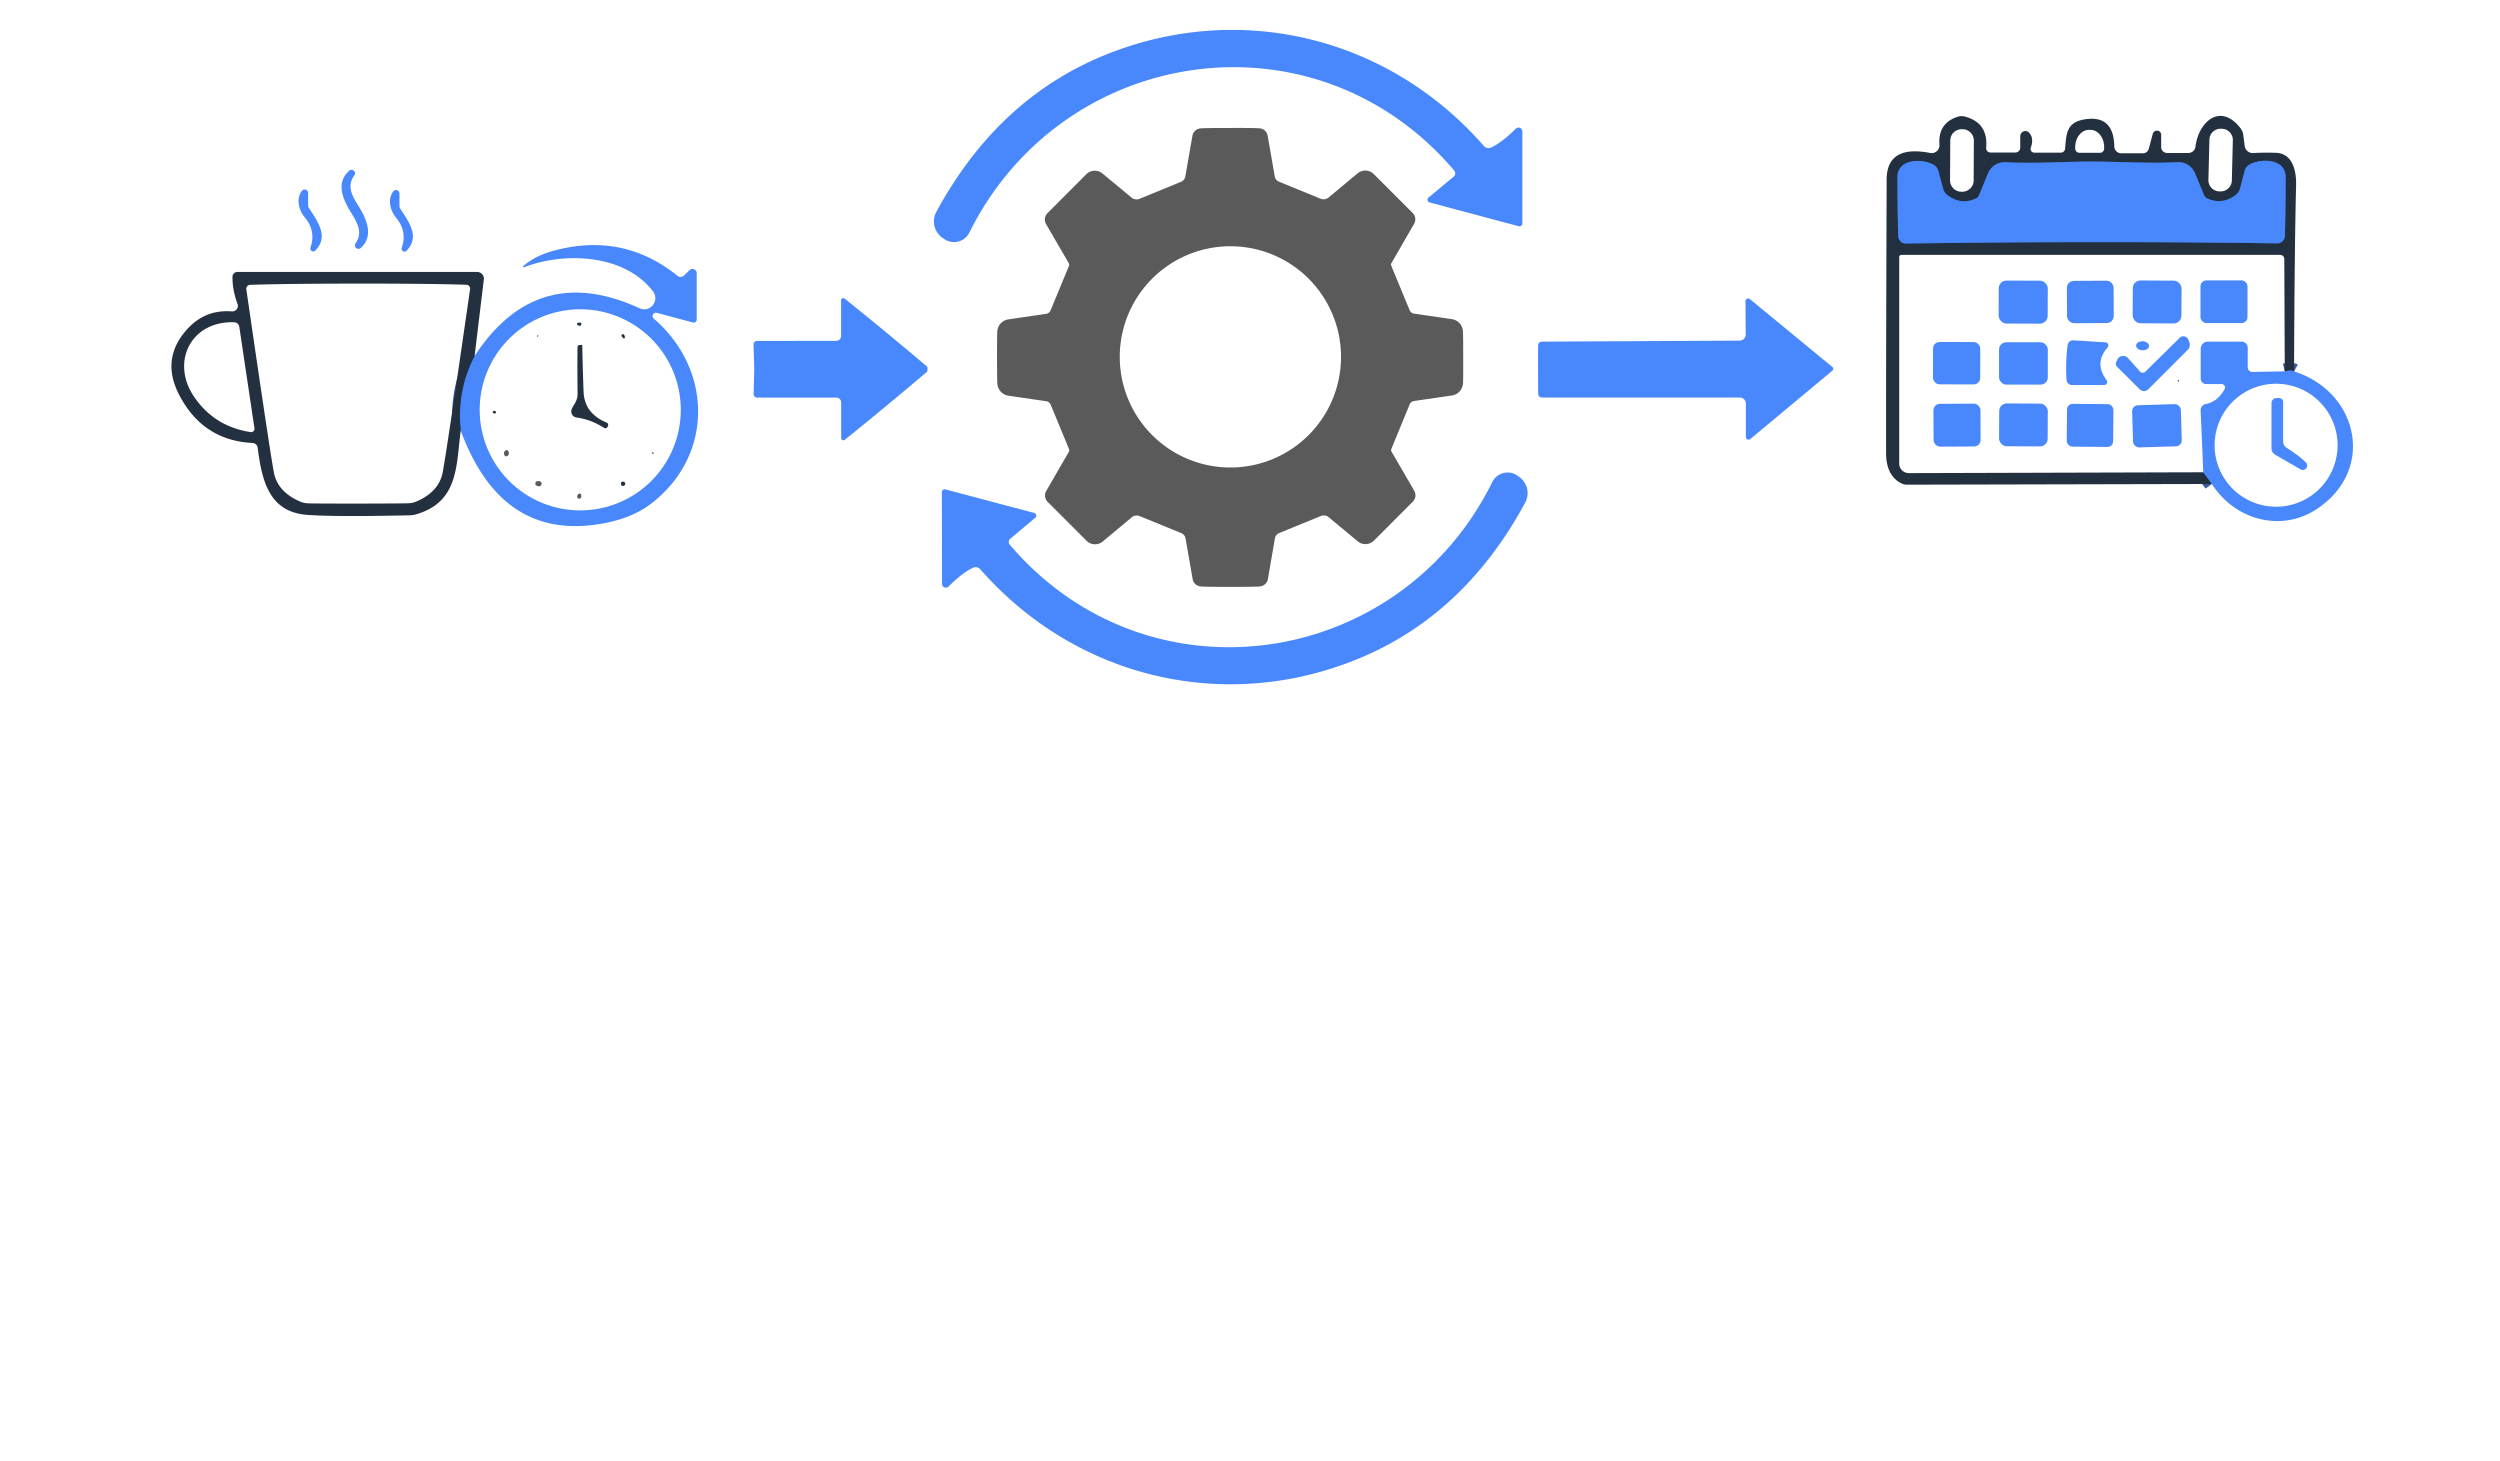 <svg xmlns="http://www.w3.org/2000/svg" viewBox="0 0 320 187"><path fill="none" stroke="#365c9e" stroke-width="2" d="M293.64 47.54q-.38-.21-1.19-.01m-10.43 12.92 1.1 1.5M58.97 55.11q-.53-5.15 1.78-9.55m206.97-14.57q11.64-.01 23.76.16a.99.98-88.7 0 0 .99-.96q.1-4.09.09-7.53c-.02-2.4-3.16-2.4-4.62-1.6a1.27 1.27 0 0 0-.61.78l-.6 2.27a1.64 1.59 80.3 0 1-.6.88q-1.72 1.26-3.59.42a.85.81 89.5 0 1-.42-.43l-1.16-2.81a2.3 2.29 77.3 0 0-2.23-1.41c-3.93.19-7.49-.08-11.01-.08-3.53 0-7.08.28-11.02.09a2.3 2.29-77.3 0 0-2.23 1.41l-1.15 2.81a.85.81-89.5 0 1-.42.43q-1.87.85-3.59-.41a1.64 1.59-80.3 0 1-.6-.88l-.61-2.27a1.27 1.27 0 0 0-.61-.78c-1.46-.8-4.6-.8-4.62 1.6q0 3.44.1 7.53a.99.98 88.7 0 0 1 .96q12.12-.17 23.75-.18" vector-effect="non-scaling-stroke"/><path fill="#4888fc" d="M194.86 16.83v11.78a.36.36 0 0 1-.45.35l-11.42-3.05a.36.35 32.6 0 1-.14-.62l3.23-2.69a.55.54 49.8 0 0 .06-.77c-17.76-20.9-50.1-16.14-62.07 7.95a2.18 2.18 0 0 1-3.15.85l-.22-.14a2.57 2.56 31 0 1-.85-3.37q7.87-14.51 21.62-20.09c17.16-6.96 36.23-2.35 48.47 11.66a.78.78 0 0 0 .9.2q1.36-.61 3.18-2.41a.49.49 0 0 1 .84.35Z"/><path fill="#23303f" fill-opacity=".996" d="M293.64 47.54q-.38-.21-1.19-.01l-.06-14.38a.54.54 0 0 0-.54-.53h-48.48a.27.27 0 0 0-.27.27v26.45a1.23 1.22 0 0 0 1.23 1.22l37.69-.11 1.1 1.5-38.99.09a1.79 1.74 58.7 0 1-.85-.22q-1.85-1.01-1.86-3.79-.02-7.82.07-35.03.01-4.5 5.58-3.42a1 .99-86.5 0 0 1.18-1.05q-.21-2.76 2.34-3.59a1.57 1.52-46 0 1 .86-.03q3.06.77 2.78 4.01a.55.55 0 0 0 .55.6h3.19a.62.62 0 0 0 .62-.62v-1.47a.66.65-66.5 0 1 1.13-.45q.66.71.22 1.92a.48.47 10.2 0 0 .45.64h3.39a.55.54 2.2 0 0 .55-.5c.17-1.91.15-3.4 2.56-3.77q3.67-.56 3.74 3.48a.89.88-.3 0 0 .89.87h2.78a.77.76 7.4 0 0 .74-.56l.52-1.94a.55.54-37.8 0 1 1.07.13v1.57a.76.76 0 0 0 .76.76h2.72a.92.9 3.2 0 0 .91-.8c.38-3.16 3.15-5.7 5.75-2.39a1.86 1.77 23.8 0 1 .37.89l.18 1.39a1.05 1.04 84.7 0 0 1.1.92q1.29-.08 2.89-.03c2.24.07 2.64 2.48 2.59 4.19q-.2 7.88-.26 23.79Zm-40.987-29.542a1.45 1.45 0 0 0-1.442-1.458h-.12a1.45 1.45 0 0 0-1.458 1.442l-.026 5.1a1.45 1.45 0 0 0 1.442 1.458h.12a1.45 1.45 0 0 0 1.458-1.442l.026-5.1Zm13.517 1.562h2.62a.54.54 0 0 0 .54-.54v-.19a2.21 1.76 90 0 0-1.76-2.21h-.18a2.21 1.76-90 0 0-1.76 2.21v.19a.54.54 0 0 0 .54.54Zm19.633-1.613a1.43 1.43 0 0 0-1.395-1.464l-.14-.003a1.43 1.43 0 0 0-1.464 1.394l-.127 5.159a1.43 1.43 0 0 0 1.395 1.464l.14.003a1.43 1.43 0 0 0 1.464-1.394l.127-5.159ZM267.72 30.99q11.64-.01 23.76.16a.99.98-88.7 0 0 .99-.96q.1-4.09.09-7.53c-.02-2.4-3.16-2.4-4.62-1.6a1.27 1.27 0 0 0-.61.78l-.6 2.27a1.64 1.59 80.3 0 1-.6.88q-1.72 1.26-3.59.42a.85.81 89.5 0 1-.42-.43l-1.16-2.81a2.3 2.29 77.3 0 0-2.23-1.41c-3.93.19-7.49-.08-11.01-.08-3.53 0-7.08.28-11.02.09a2.3 2.29-77.3 0 0-2.23 1.41l-1.15 2.81a.85.81-89.5 0 1-.42.43q-1.87.85-3.59-.41a1.64 1.59-80.3 0 1-.6-.88l-.61-2.27a1.27 1.27 0 0 0-.61-.78c-1.46-.8-4.6-.8-4.62 1.6q0 3.44.1 7.53a.99.98 88.7 0 0 1 .96q12.12-.17 23.75-.18Z"/><path fill="#5a5a5a" d="M157.44 16.38q3.38-.01 3.82.05a1.14 1.14 0 0 1 1 .94l.91 5.22a.9.89-84.7 0 0 .55.67l5.32 2.18a1.02 1.01 35.8 0 0 1.02-.16l3.71-3.09a1.54 1.53-42.4 0 1 2.07.09l4.98 4.98a1.16 1.15-52.4 0 1 .18 1.4l-2.9 5.02a.38.38 0 0 0-.02.33l2.36 5.71a.72.72 0 0 0 .55.42l4.85.71a1.67 1.66-89.2 0 1 1.41 1.46q.04.36.04 3.42.01 3.07-.03 3.42a1.67 1.66 89.2 0 1-1.42 1.47l-4.85.71a.72.72 0 0 0-.55.42l-2.35 5.72a.38.38 0 0 0 .02.33l2.91 5.01a1.16 1.15 52.3 0 1-.18 1.4l-4.98 4.99a1.54 1.53 42.3 0 1-2.07.09l-3.71-3.08a1.02 1.01-35.9 0 0-1.02-.16l-5.32 2.18a.9.89 84.6 0 0-.55.67l-.9 5.22a1.14 1.14 0 0 1-1 .94q-.44.06-3.82.06-3.37 0-3.81-.06a1.14 1.14 0 0 1-1-.93l-.91-5.22a.9.89-84.7 0 0-.55-.67l-5.32-2.18a1.02 1.01 35.8 0 0-1.02.16l-3.71 3.09a1.54 1.53-42.4 0 1-2.07-.09l-4.98-4.98a1.16 1.15-52.4 0 1-.18-1.4l2.9-5.02a.38.38 0 0 0 .02-.33l-2.36-5.71a.72.72 0 0 0-.55-.42l-4.85-.71a1.67 1.66-89.2 0 1-1.41-1.46q-.05-.36-.05-3.42 0-3.07.04-3.43a1.67 1.66 89.2 0 1 1.41-1.46l4.85-.71a.72.72 0 0 0 .55-.43l2.36-5.71a.38.38 0 0 0-.02-.33l-2.91-5.01a1.16 1.15 52.3 0 1 .18-1.41l4.97-4.98a1.54 1.53 42.3 0 1 2.07-.09l3.72 3.08a1.02 1.01-35.9 0 0 1.02.16l5.31-2.18a.9.89 84.6 0 0 .55-.67l.91-5.23a1.14 1.14 0 0 1 1-.93q.43-.06 3.81-.06Zm14.21 29.3a14.16 14.16 0 0 0-14.16-14.16 14.16 14.16 0 0 0-14.16 14.16 14.16 14.16 0 0 0 14.16 14.16 14.16 14.16 0 0 0 14.16-14.16Z"/><path fill="#4888fc" d="M267.72 20.68c3.52 0 7.08.27 11.01.08a2.3 2.29 77.3 0 1 2.23 1.41l1.16 2.81a.85.81 89.5 0 0 .42.43q1.87.84 3.59-.42a1.64 1.59 80.3 0 0 .6-.88l.6-2.27a1.27 1.27 0 0 1 .61-.78c1.46-.8 4.6-.8 4.62 1.6q.01 3.44-.09 7.53a.99.98-88.7 0 1-.99.96q-12.12-.17-23.76-.16-11.63.01-23.75.18a.99.98 88.7 0 1-1-.96q-.1-4.09-.1-7.53c.02-2.4 3.16-2.4 4.62-1.6a1.27 1.27 0 0 1 .61.78l.61 2.27a1.64 1.59-80.3 0 0 .6.88q1.72 1.26 3.59.41a.85.81-89.5 0 0 .42-.43l1.15-2.81a2.3 2.29-77.3 0 1 2.23-1.41c3.94.19 7.49-.09 11.02-.09ZM44.88 27.12c-1.04-1.67-1.87-3.72-.23-5.23a.45.45 0 0 1 .68.59c-1 1.42-.2 2.68.64 4.02 1.02 1.68 1.86 3.73.21 5.24a.45.45 0 0 1-.67-.59c.99-1.42.19-2.68-.63-4.03Zm-5.44-2.43v1.61a.64.61 28.6 0 0 .12.35c1.34 2.03 2.45 3.73.79 5.43a.37.37 0 0 1-.61-.38q.73-2.11-.71-3.85c-.8-.96-1.16-2.44-.38-3.43a.45.44-26.1 0 1 .79.27Zm11.69.08v1.6a.63.61 28.6 0 0 .11.35c1.33 2.01 2.43 3.69.79 5.38a.37.37 0 0 1-.61-.38q.73-2.09-.7-3.82c-.79-.95-1.15-2.41-.38-3.4a.44.44 0 0 1 .79.27Zm7.84 30.34q-.53-5.15 1.78-9.55 7.96-12.14 21.12-6.1a1.42 1.42 0 0 0 1.73-2.14c-3.61-4.78-11.3-5.13-16.52-3.11a.09.09 0 0 1-.1-.15q1.46-1.28 3.66-1.9 9-2.55 16.09 3.15a.63.63 0 0 0 .84-.05l.68-.67a.55.54-22.6 0 1 .93.38v5.94a.38.38 0 0 1-.48.37l-4.63-1.24a.43.43 0 0 0-.39.74c7.52 6.47 7.7 17.46-.26 23.63q-2.28 1.77-5.68 2.48-13.39 2.8-18.77-11.78Zm28.17-2.65a12.87 12.87 0 0 0-12.87-12.87A12.87 12.87 0 0 0 61.4 52.46a12.87 12.87 0 0 0 12.87 12.87 12.87 12.87 0 0 0 12.87-12.87Z"/><path fill="#23303f" fill-opacity=".996" d="M60.75 45.56q-2.31 4.4-1.78 9.55c-.58 4.52-.28 9.09-5.62 10.7a3.47 3.24 33.9 0 1-.93.15q-9.77.21-13.13-.06c-4.86-.38-5.77-4.37-6.31-8.6a.69.68-2 0 0-.65-.6q-6.35-.31-9.38-6.13-2.42-4.62.99-8.41 2.31-2.57 5.74-2.3a.71.71 0 0 0 .72-.96q-.67-1.83-.64-3.48a.63.62.5 0 1 .63-.61h30.69a.86.85 3.3 0 1 .85.95l-1.18 9.8Zm-14.89 18.9q6.04-.01 6.56-.05a2.76 2.66-57.5 0 0 .81-.19q2.94-1.23 3.43-3.74.53-2.79 3.51-23.46a.5.5 0 0 0-.48-.57q-4.41-.15-13.84-.15-9.43.01-13.84.16a.5.5 0 0 0-.48.57q3 20.67 3.53 23.46.49 2.51 3.43 3.74a2.76 2.66 57.5 0 0 .81.19q.53.04 6.56.04Zm-13.29-9.64-1.94-12.99a.68.67 86.9 0 0-.64-.58c-5.52-.2-8.15 5.04-5.19 9.47q2.6 3.88 7.29 4.59a.43.43 0 0 0 .48-.49Z"/><rect width="6.24" height="5.48" x="-3.12" y="-2.74" fill="#4888fc" rx=".99" transform="rotate(.3 -7243.534 52752.33)"/><rect width="6.02" height="5.46" x="281.66" y="35.89" fill="#4888fc" rx=".75"/><rect width="6.28" height="5.5" x="-3.14" y="-2.75" fill="#4888fc" rx=".99" transform="rotate(.2 -10948.643 74208.7)"/><rect width="5.98" height="5.42" x="-2.99" y="-2.71" fill="#4888fc" rx=".9" transform="rotate(-.3 7515.37 -51080.754)"/><path fill="#4888fc" d="M118.72 47.25q0 .29-.08.35-5.7 4.83-10.52 8.7a.28.28 0 0 1-.45-.22v-4.56a.63.63 0 0 0-.63-.63H96.9a.44.44 0 0 1-.44-.46q.08-2.74.08-3.16 0-.42-.09-3.17a.44.44 0 0 1 .44-.46l10.14-.01a.63.63 0 0 0 .63-.63v-4.56a.28.28 0 0 1 .45-.22q4.82 3.86 10.53 8.68.08.07.08.35Zm115.93-.04v.06a.16.03-83.3 0 1-.04.12l-10.58 8.81a.35.34 70.5 0 1-.56-.27v-4.27a.78.78 0 0 0-.78-.78h-25.32a.48.48 0 0 1-.48-.46q-.01-.3-.02-3.11 0-2.81.01-3.11a.48.48 0 0 1 .47-.47l25.32-.13a.78.78 0 0 0 .78-.78l-.03-4.27a.35.34-70.8 0 1 .56-.27l10.63 8.75a.16.03 83 0 1 .04.12v.06Z"/><path fill="#23303f" fill-opacity=".996" d="M73.99 41.31q.31-.02.33-.01a.22.22 0 0 1-.09.4q-.22.03-.35-.19a.13.13 0 0 1 .11-.2Zm-5.09 1.67q0 .06-.04.1a.08.06-90 0 1-.09-.11l.05-.05a.06.05 75.8 0 1 .08.06Zm10.96-.15q.08.06.13.33a.14.14 0 0 1-.21.14q-.02-.01-.18-.22a.18.18 0 0 1 .26-.25Z"/><path fill="#4888fc" d="m273.88 49.83-2.91-2.9a.51.51 0 0 1-.11-.53q.08-.22.12-.3a.84.84 0 0 1 1.41-.26l1.53 1.72a.47.47 0 0 0 .68.02l4.4-4.34a.69.68 56.5 0 1 1.11.23l.12.32a.91.91 0 0 1-.2.99l-5.05 5.05a.78.78 0 0 1-1.1 0Z"/><rect width="6.04" height="5.42" x="-3.02" y="-2.71" fill="#4888fc" rx=".83" transform="rotate(.1 -26511.576 143520.488)"/><rect width="6.24" height="5.42" x="255.88" y="43.81" fill="#4888fc" rx=".91"/><path fill="#4888fc" d="M268.86 46.53q-.03 1.05.78 2.12a.39.39 0 0 1-.31.63h-4.11a.7.7 0 0 1-.7-.64q-.08-.92-.04-2.24.04-1.33.18-2.24a.7.7 0 0 1 .74-.6l4.1.26a.39.39 0 0 1 .27.65q-.88 1.02-.91 2.06Z"/><ellipse fill="#4888fc" rx=".83" ry=".58" transform="rotate(-176.9 137.724 18.42)"/><path fill="#4888fc" d="M292.45 47.53q.81-.2 1.19.01c8.25 2.63 10.47 12.61 2.92 17.61-4.56 3.03-10.49 1.42-13.44-3.2l-1.1-1.5-.34-7.89a.83.83 0 0 1 .67-.85q1.52-.29 2.4-1.91a.43.43 0 0 0-.37-.64h-1.98a.71.71 0 0 1-.71-.71v-3.81a.91.9-90 0 1 .9-.91h4.34a.78.78 0 0 1 .78.78v2.51a.59.59 0 0 0 .6.59l4.14-.08Zm6.76 9.46a7.87 7.87 0 0 0-7.87-7.87 7.87 7.87 0 0 0-7.87 7.87 7.87 7.87 0 0 0 7.87 7.87 7.87 7.87 0 0 0 7.87-7.87Z"/><path fill="#23303f" fill-opacity=".996" d="M77.33 54.77q-1.7-1.08-3.53-1.33a.78.78 0 0 1-.64-1.01c.17-.55.78-1.05.77-2.01q-.04-3.65-.01-5.98a.28.28 0 0 1 .28-.28h.26a.07.07 0 0 1 .07.07q.07 3.42.17 5.92.11 2.77 2.95 3.94a.33.32-67.7 0 1 .17.43l-.05.11a.3.3 0 0 1-.44.14Zm201.59-6.06q.01.05-.06.12a.08.07 88.4 0 1-.1-.11l.06-.06a.07.06 67 0 1 .1.05Z"/><path fill="#4888fc" d="M295.17 59.22a.56.56 0 0 1-.68.87l-3.27-1.89a.94.93 15 0 1-.47-.81V51.6a.65.64-90 0 1 .64-.65h.36a.5.49 90 0 1 .49.5v5.06a.95.95 0 0 0 .45.81q1.72 1.09 2.48 1.9Z"/><rect width="6.02" height="5.48" x="-3.01" y="-2.74" fill="#4888fc" rx=".83" transform="rotate(-.3 10518.68 -47814.657)"/><rect width="6.22" height="5.48" x="-3.11" y="-2.74" fill="#4888fc" rx=".97" transform="rotate(.3 -10258.201 49492.438)"/><rect width="5.94" height="5.48" x="-2.97" y="-2.74" fill="#4888fc" rx=".73" transform="rotate(.5 -6105.706 30683.71)"/><rect width="6.24" height="5.4" x="-3.12" y="-2.7" fill="#4888fc" rx=".76" transform="rotate(-1.7 1974.746 -9277.239)"/><path fill="#23303f" fill-opacity=".996" d="M63.36 52.95q-.05-.03-.12-.04a.16.16 0 0 1-.01-.32q.25-.03.24.17a.17.07-81 0 1-.11.19Z"/><path fill="#5a5a5a" d="M65.05 58.26a.27.27 0 0 1-.5-.04q-.11-.32.1-.51.26-.24.44.08.11.2-.04.47Z"/><path fill="#23303f" fill-opacity=".996" d="M83.48 57.88q.06 0 .18.1a.08.06 3.6 0 1-.12.08q-.1-.08-.11-.09a.06.06 0 0 1 .05-.09Z"/><path fill="#4888fc" d="m120.58 74.72-.02-11.73a.36.36 0 0 1 .44-.35l11.38 3.02a.36.35 32.5 0 1 .14.61l-3.21 2.69a.54.54 0 0 0-.06.76c17.72 20.78 49.9 15.98 61.77-8.03a2.17 2.17 0 0 1 3.14-.85l.21.14a2.56 2.55 30.9 0 1 .86 3.35q-7.81 14.46-21.49 20.04c-17.06 6.96-36.06 2.41-48.27-11.51a.78.77 57.1 0 0-.89-.2q-1.36.61-3.16 2.41a.49.49 0 0 1-.84-.35Z"/><path fill="#5a5a5a" d="M68.69 61.61q.56-.11.63.24a.43.36 20.3 0 1-.71.26q-.13-.13-.05-.38a.17.17 0 0 1 .13-.12Z"/><circle cx="79.75" cy="61.92" r=".28" fill="#23303f" fill-opacity=".996"/><path fill="#5a5a5a" d="M73.88 63.54q.02-.19.17-.31a.22.21 66.6 0 1 .35.14q.03.25-.04.35a.27.26-23.8 0 1-.48-.18Z"/></svg>